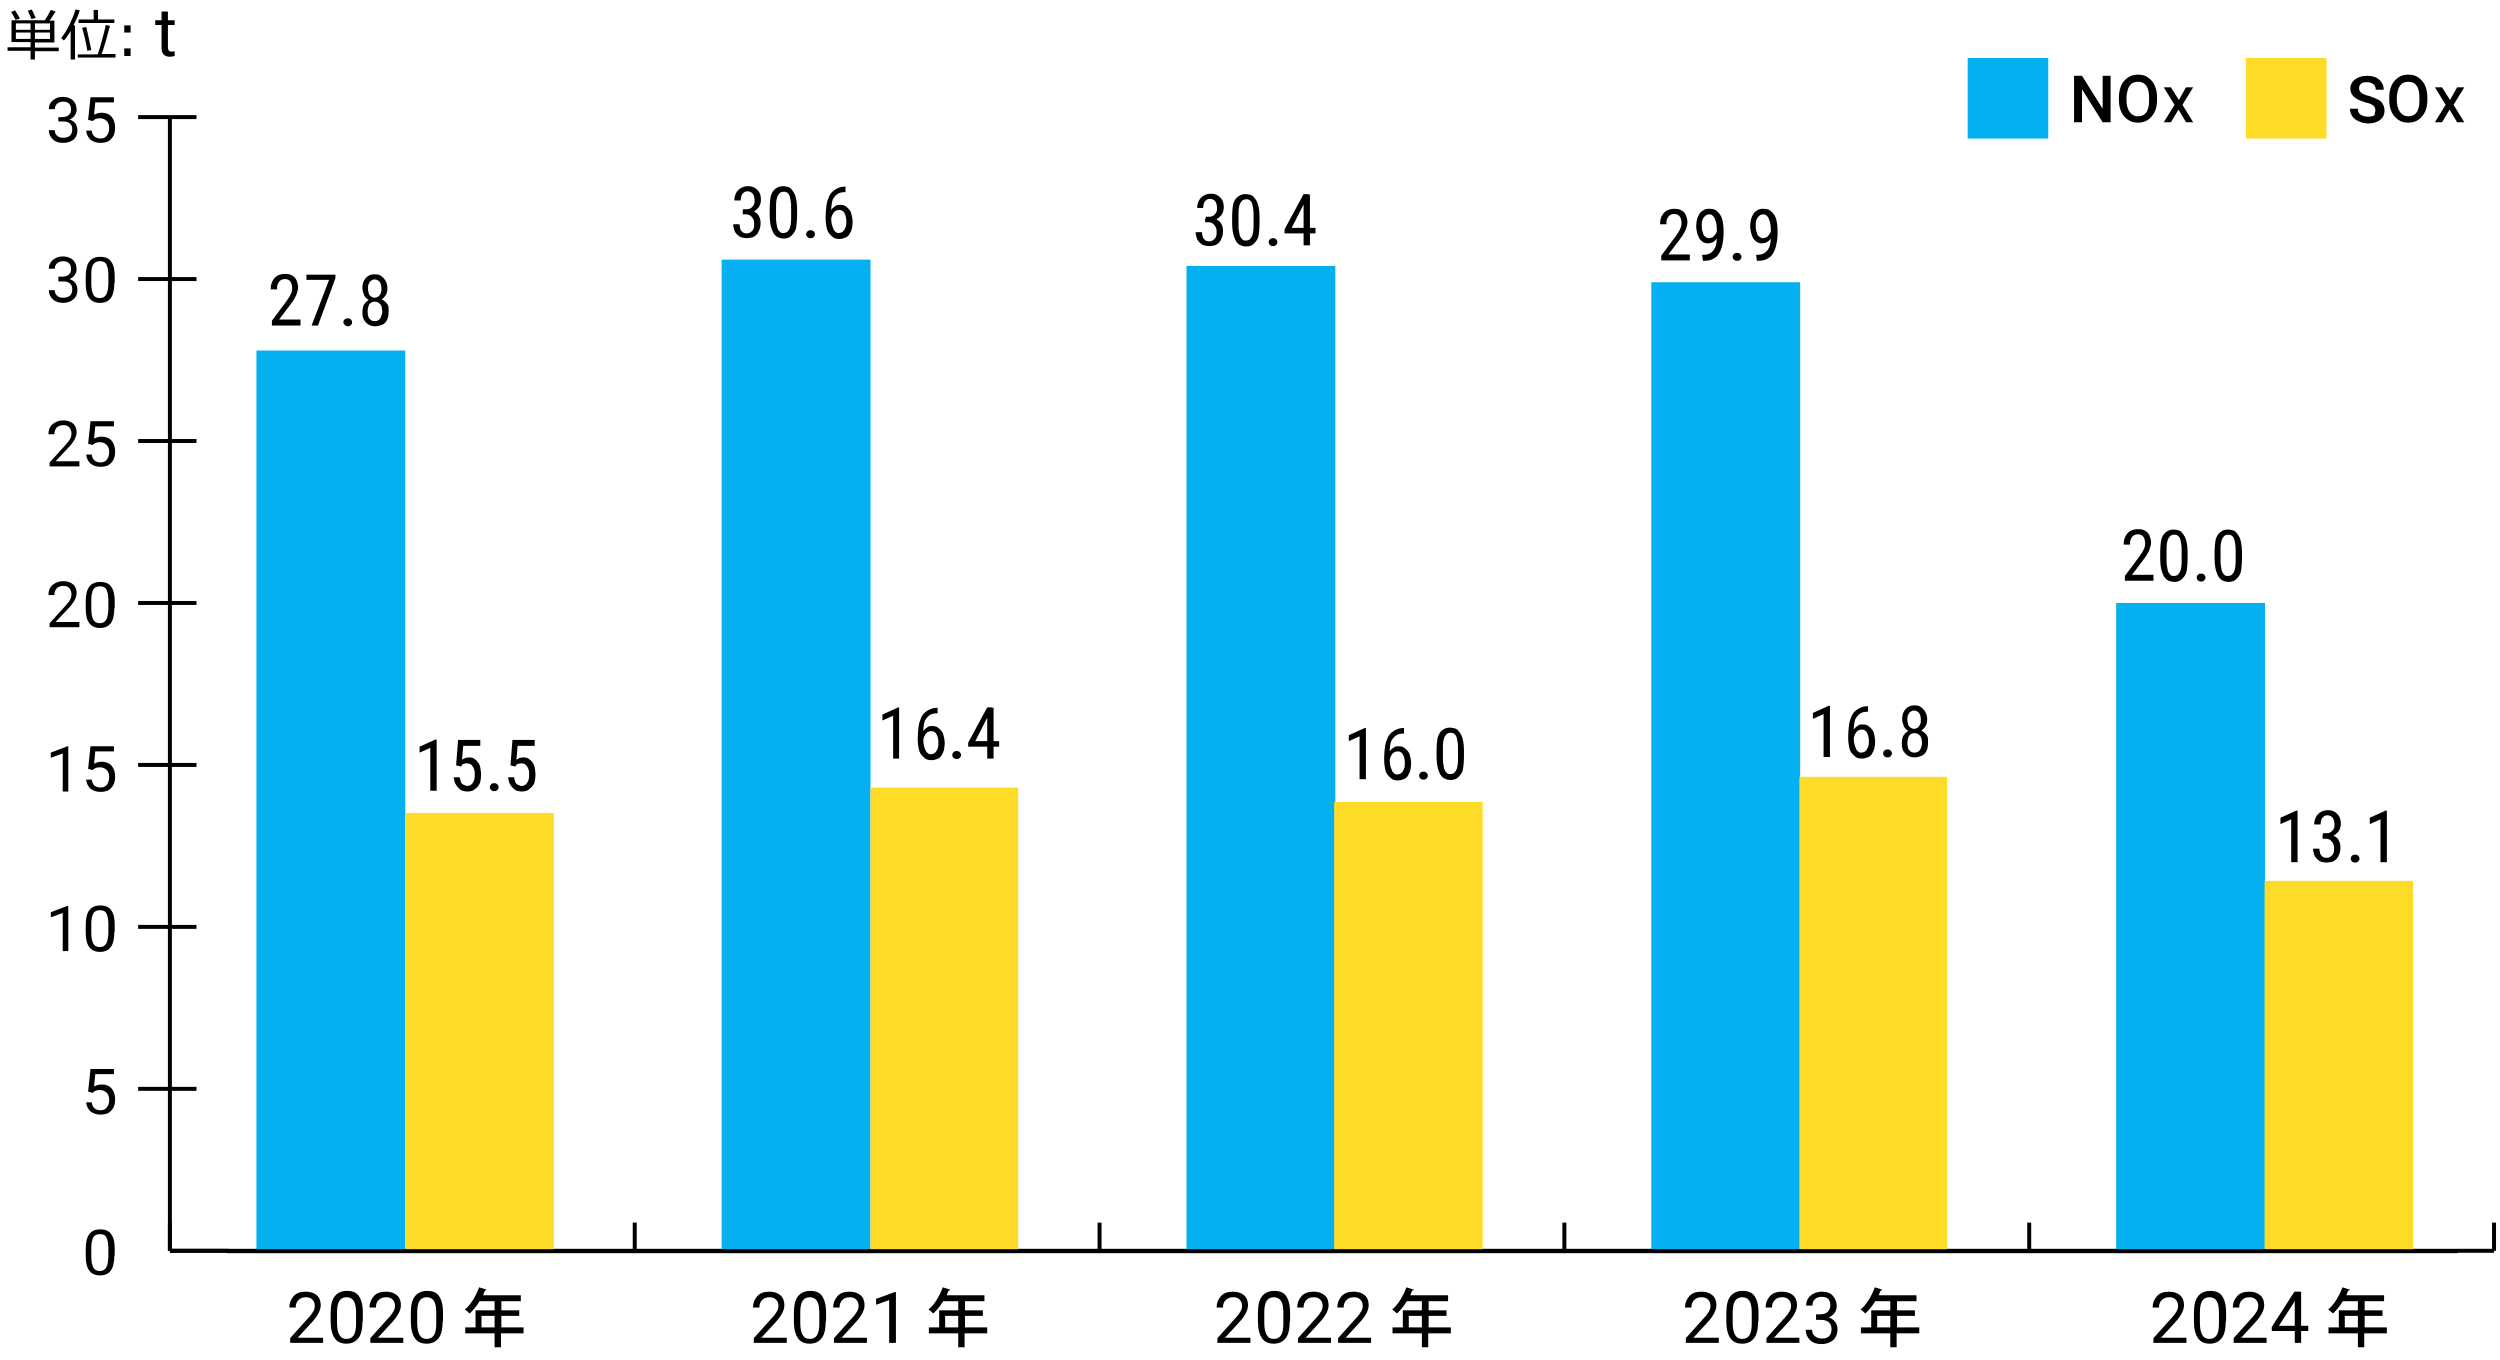 <?xml version="1.0" encoding="utf-8"?>
<!-- Generator: Adobe Illustrator 27.7.0, SVG Export Plug-In . SVG Version: 6.00 Build 0)  -->
<svg version="1.1" id="レイヤー_1" xmlns="http://www.w3.org/2000/svg" xmlns:xlink="http://www.w3.org/1999/xlink" x="0px"
	 y="0px" width="629.8px" height="342.6px" viewBox="0 0 629.8 342.6" style="enable-background:new 0 0 629.8 342.6;"
	 xml:space="preserve">
<style type="text/css">
	.st0{fill:none;stroke:#000000;stroke-miterlimit:10;}
	.st1{fill-rule:evenodd;clip-rule:evenodd;fill:#04B0F0;}
	.st2{fill-rule:evenodd;clip-rule:evenodd;fill:#FDDB27;}
	.st3{fill:#FDDB27;}
	.st4{fill:#04B0F0;}
	.st5{fill:none;}
</style>
<g>
	<g>
		<line class="st0" x1="42.8" y1="315.1" x2="628.3" y2="315.1"/>
		<g>
			<g>
				<line class="st0" x1="42.8" y1="315.1" x2="42.8" y2="308"/>
				<line class="st0" x1="159.9" y1="315.1" x2="159.9" y2="308"/>
				<line class="st0" x1="277" y1="315.1" x2="277" y2="308"/>
				<line class="st0" x1="394.1" y1="315.1" x2="394.1" y2="308"/>
				<line class="st0" x1="511.2" y1="315.1" x2="511.2" y2="308"/>
				<line class="st0" x1="628.3" y1="315.1" x2="628.3" y2="308"/>
			</g>
			<g>
			</g>
		</g>
	</g>
	<g>
		<line class="st0" x1="42.8" y1="315.1" x2="42.8" y2="29.5"/>
		<g>
			<g>
				<line class="st0" x1="42.8" y1="315.1" x2="57.5" y2="315.1"/>
				<line class="st0" x1="34.8" y1="274.3" x2="49.5" y2="274.3"/>
				<line class="st0" x1="34.8" y1="233.5" x2="49.5" y2="233.5"/>
				<line class="st0" x1="34.8" y1="192.7" x2="49.5" y2="192.7"/>
				<line class="st0" x1="34.8" y1="151.9" x2="49.5" y2="151.9"/>
				<line class="st0" x1="34.8" y1="111.1" x2="49.5" y2="111.1"/>
				<line class="st0" x1="34.8" y1="70.3" x2="49.5" y2="70.3"/>
				<line class="st0" x1="34.8" y1="29.5" x2="49.5" y2="29.5"/>
			</g>
			<g>
			</g>
		</g>
	</g>
	<g>
		<g>
			<g>
				<rect x="64.6" y="88.3" class="st1" width="37.5" height="226.9"/>
				<rect x="181.8" y="65.4" class="st1" width="37.5" height="249.7"/>
				<rect x="298.9" y="67" class="st1" width="37.5" height="248.1"/>
				<rect x="416" y="71.1" class="st1" width="37.5" height="244"/>
				<rect x="533.1" y="151.9" class="st1" width="37.5" height="163.2"/>
			</g>
		</g>
	</g>
	<g>
		<g>
		</g>
	</g>
</g>
<g>
	<g>
		<g>
			<g>
				<rect x="102.1" y="204.8" class="st2" width="37.4" height="110.3"/>
				<rect x="219.3" y="198.4" class="st2" width="37.2" height="116.8"/>
				<rect x="336.1" y="202" class="st2" width="37.4" height="113.2"/>
				<rect x="453.3" y="195.7" class="st2" width="37.2" height="119.6"/>
				<rect x="570.5" y="221.9" class="st2" width="37.4" height="93.3"/>
			</g>
		</g>
	</g>
	<g>
		<g>
		</g>
	</g>
</g>
<line class="st0" x1="57.2" y1="315.2" x2="619.1" y2="315.2"/>
<g>
	<path d="M42.3,2.9v2.2H44v1.2h-1.7v5.6c0,0.4,0.1,0.6,0.2,0.8s0.4,0.3,0.8,0.3c0.2,0,0.4,0,0.7-0.1v1.2c-0.4,0.1-0.8,0.2-1.2,0.2
		c-0.7,0-1.2-0.2-1.6-0.6s-0.5-1-0.5-1.8V6.3h-1.6V5.1h1.6V2.9H42.3z"/>
</g>
<g>
	<path d="M110,186.3v12.9h-1.6v-10.8l-2.7,1.2v-1.5l4-1.8H110z"/>
	<path d="M116.1,193.1l-1.2-0.3l0.5-6.4h5.6v1.5h-4.3l-0.3,3.5c0.2-0.1,0.4-0.3,0.7-0.4s0.6-0.2,1-0.2c0.5,0,1,0.1,1.3,0.3
		s0.7,0.5,1,0.9s0.5,0.8,0.6,1.4s0.2,1.1,0.2,1.8c0,0.6-0.1,1.2-0.2,1.7s-0.4,1-0.7,1.3s-0.7,0.7-1.1,0.9s-0.9,0.3-1.5,0.3
		c-0.4,0-0.8-0.1-1.2-0.2s-0.7-0.4-1-0.7s-0.6-0.7-0.8-1.1s-0.3-1-0.4-1.6h1.5c0.1,0.5,0.2,0.9,0.3,1.2s0.4,0.6,0.7,0.7
		s0.6,0.3,0.9,0.3c0.3,0,0.6-0.1,0.8-0.2s0.4-0.3,0.6-0.6s0.3-0.6,0.4-0.9s0.1-0.8,0.1-1.2c0-0.4,0-0.8-0.1-1.1s-0.2-0.6-0.4-0.9
		s-0.4-0.5-0.6-0.6s-0.5-0.2-0.9-0.2c-0.4,0-0.8,0.1-1,0.2S116.4,192.9,116.1,193.1z"/>
	<path d="M123.4,198.3c0-0.3,0.1-0.5,0.3-0.7s0.4-0.3,0.8-0.3s0.6,0.1,0.8,0.3s0.3,0.4,0.3,0.7c0,0.3-0.1,0.5-0.3,0.7
		s-0.4,0.3-0.8,0.3s-0.6-0.1-0.8-0.3S123.4,198.6,123.4,198.3z"/>
	<path d="M129.8,193.1l-1.2-0.3l0.5-6.4h5.6v1.5h-4.3l-0.3,3.5c0.2-0.1,0.4-0.3,0.7-0.4s0.6-0.2,1-0.2c0.5,0,1,0.1,1.3,0.3
		s0.7,0.5,1,0.9s0.5,0.8,0.6,1.4s0.2,1.1,0.2,1.8c0,0.6-0.1,1.2-0.2,1.7s-0.4,1-0.7,1.3s-0.7,0.7-1.1,0.9s-0.9,0.3-1.5,0.3
		c-0.4,0-0.8-0.1-1.2-0.2s-0.7-0.4-1-0.7s-0.6-0.7-0.8-1.1s-0.3-1-0.4-1.6h1.5c0.1,0.5,0.2,0.9,0.3,1.2s0.4,0.6,0.7,0.7
		s0.6,0.3,0.9,0.3c0.3,0,0.6-0.1,0.8-0.2s0.4-0.3,0.6-0.6s0.3-0.6,0.4-0.9s0.1-0.8,0.1-1.2c0-0.4,0-0.8-0.1-1.1s-0.2-0.6-0.4-0.9
		s-0.4-0.5-0.6-0.6s-0.5-0.2-0.9-0.2c-0.4,0-0.8,0.1-1,0.2S130,192.9,129.8,193.1z"/>
</g>
<g>
	<path d="M226.5,178.2v12.9H225v-10.8l-2.7,1.2V180l4-1.8H226.5z"/>
	<path d="M236.1,178.3h0.1v1.4h-0.1c-0.7,0-1.3,0.1-1.8,0.4s-0.8,0.7-1.1,1.1s-0.4,1-0.5,1.6s-0.1,1.2-0.1,1.8v1.9
		c0,0.6,0.1,1.1,0.2,1.5s0.3,0.8,0.4,1.1s0.4,0.5,0.6,0.7s0.5,0.2,0.7,0.2c0.3,0,0.6-0.1,0.8-0.2s0.4-0.3,0.6-0.6s0.3-0.6,0.4-0.9
		s0.1-0.8,0.1-1.2c0-0.4,0-0.7-0.1-1.1s-0.2-0.7-0.3-0.9s-0.3-0.5-0.6-0.7s-0.5-0.2-0.8-0.2c-0.4,0-0.7,0.1-1,0.3s-0.5,0.5-0.7,0.9
		s-0.3,0.7-0.3,1.2l-0.8,0c0.1-0.7,0.2-1.2,0.4-1.7s0.4-0.8,0.7-1.1s0.6-0.5,0.9-0.7s0.7-0.2,1.1-0.2c0.5,0,1,0.1,1.4,0.4
		s0.7,0.6,1,1s0.4,0.9,0.5,1.4s0.2,1,0.2,1.5c0,0.6-0.1,1.2-0.2,1.7s-0.4,1-0.6,1.4s-0.6,0.7-1.1,0.9s-0.9,0.3-1.5,0.3
		c-0.6,0-1.1-0.1-1.5-0.4s-0.8-0.7-1.1-1.1s-0.5-1-0.6-1.6s-0.2-1.2-0.2-1.8v-0.8c0-0.9,0.1-1.8,0.2-2.7s0.4-1.7,0.7-2.4
		s0.9-1.3,1.6-1.7S235,178.3,236.1,178.3z"/>
	<path d="M239.9,190.2c0-0.3,0.1-0.5,0.3-0.7s0.4-0.3,0.8-0.3s0.6,0.1,0.8,0.3s0.3,0.4,0.3,0.7c0,0.3-0.1,0.5-0.3,0.7
		s-0.4,0.3-0.8,0.3s-0.6-0.1-0.8-0.3S239.9,190.5,239.9,190.2z"/>
	<path d="M251.7,186.8v1.3h-7.8v-1l4.8-8.9h1.2l-1.2,2.6l-3,5.9H251.7z M250.3,178.3v12.8h-1.6v-12.8H250.3z"/>
</g>
<g>
	<path d="M344.1,183.4v12.9h-1.6v-10.8l-2.7,1.2v-1.5l4-1.8H344.1z"/>
	<path d="M353.6,183.4h0.1v1.4h-0.1c-0.7,0-1.3,0.1-1.8,0.4s-0.8,0.7-1.1,1.1s-0.4,1-0.5,1.6s-0.1,1.2-0.1,1.8v1.9
		c0,0.6,0.1,1.1,0.2,1.5s0.3,0.8,0.4,1.1s0.4,0.5,0.6,0.7s0.5,0.2,0.7,0.2c0.3,0,0.6-0.1,0.8-0.2s0.4-0.3,0.6-0.6s0.3-0.6,0.4-0.9
		s0.1-0.8,0.1-1.2c0-0.4,0-0.7-0.1-1.1s-0.2-0.7-0.3-0.9s-0.3-0.5-0.6-0.7s-0.5-0.2-0.8-0.2c-0.4,0-0.7,0.1-1,0.3s-0.5,0.5-0.7,0.9
		s-0.3,0.7-0.3,1.2l-0.8,0c0.1-0.7,0.2-1.2,0.4-1.7s0.4-0.8,0.7-1.1s0.6-0.5,0.9-0.7s0.7-0.2,1.1-0.2c0.5,0,1,0.1,1.4,0.4
		s0.7,0.6,1,1s0.4,0.9,0.5,1.4s0.2,1,0.2,1.5c0,0.6-0.1,1.2-0.2,1.7s-0.4,1-0.6,1.4s-0.6,0.7-1.1,0.9s-0.9,0.3-1.5,0.3
		c-0.6,0-1.1-0.1-1.5-0.4s-0.8-0.7-1.1-1.1s-0.5-1-0.6-1.6s-0.2-1.2-0.2-1.8v-0.8c0-0.9,0.1-1.8,0.2-2.7s0.4-1.7,0.7-2.4
		s0.9-1.3,1.6-1.7S352.5,183.4,353.6,183.4z"/>
	<path d="M357.5,195.4c0-0.3,0.1-0.5,0.3-0.7s0.4-0.3,0.8-0.3s0.6,0.1,0.8,0.3s0.3,0.4,0.3,0.7c0,0.3-0.1,0.5-0.3,0.7
		s-0.4,0.3-0.8,0.3s-0.6-0.1-0.8-0.3S357.5,195.6,357.5,195.4z"/>
	<path d="M368.8,188.8v2c0,1-0.1,1.9-0.2,2.7s-0.4,1.3-0.7,1.7s-0.7,0.8-1.1,1s-0.9,0.3-1.4,0.3c-0.4,0-0.8-0.1-1.1-0.2
		s-0.7-0.3-1-0.6s-0.5-0.6-0.7-1.1s-0.4-1-0.5-1.6s-0.2-1.4-0.2-2.2v-2c0-1,0.1-1.9,0.2-2.6s0.4-1.3,0.7-1.7s0.7-0.7,1.1-0.9
		s0.9-0.3,1.4-0.3c0.4,0,0.8,0.1,1.2,0.2s0.7,0.3,0.9,0.6s0.5,0.6,0.7,1s0.4,1,0.5,1.6S368.8,188,368.8,188.8z M367.3,191v-2.5
		c0-0.6,0-1.1-0.1-1.5s-0.1-0.8-0.2-1.1s-0.2-0.6-0.4-0.8s-0.3-0.3-0.5-0.4s-0.4-0.1-0.7-0.1c-0.3,0-0.6,0.1-0.8,0.2
		s-0.4,0.4-0.6,0.7s-0.3,0.7-0.4,1.2s-0.1,1.1-0.1,1.8v2.5c0,0.6,0,1.1,0.1,1.5s0.1,0.8,0.2,1.1s0.2,0.6,0.4,0.8s0.3,0.4,0.5,0.5
		s0.4,0.1,0.7,0.1c0.3,0,0.6-0.1,0.8-0.2s0.4-0.4,0.6-0.7s0.3-0.7,0.4-1.3S367.3,191.7,367.3,191z"/>
</g>
<g>
	<path d="M461,177.8v12.9h-1.6v-10.8l-2.7,1.2v-1.5l4-1.8H461z"/>
	<path d="M470.5,177.9h0.1v1.4h-0.1c-0.7,0-1.3,0.1-1.8,0.4s-0.8,0.7-1.1,1.1s-0.4,1-0.5,1.6s-0.1,1.2-0.1,1.8v1.9
		c0,0.6,0.1,1.1,0.2,1.5s0.3,0.8,0.4,1.1s0.4,0.5,0.6,0.7s0.5,0.2,0.7,0.2c0.3,0,0.6-0.1,0.8-0.2s0.4-0.3,0.6-0.6s0.3-0.6,0.4-0.9
		s0.1-0.8,0.1-1.2c0-0.4,0-0.7-0.1-1.1s-0.2-0.7-0.3-0.9s-0.3-0.5-0.6-0.7s-0.5-0.2-0.8-0.2c-0.4,0-0.7,0.1-1,0.3s-0.5,0.5-0.7,0.9
		s-0.3,0.7-0.3,1.2l-0.8,0c0.1-0.7,0.2-1.2,0.4-1.7s0.4-0.8,0.7-1.1s0.6-0.5,0.9-0.7s0.7-0.2,1.1-0.2c0.5,0,1,0.1,1.4,0.4
		s0.7,0.6,1,1s0.4,0.9,0.5,1.4s0.2,1,0.2,1.5c0,0.6-0.1,1.2-0.2,1.7s-0.4,1-0.6,1.4s-0.6,0.7-1.1,0.9s-0.9,0.3-1.5,0.3
		c-0.6,0-1.1-0.1-1.5-0.4s-0.8-0.7-1.1-1.1s-0.5-1-0.6-1.6s-0.2-1.2-0.2-1.8v-0.8c0-0.9,0.1-1.8,0.2-2.7s0.4-1.7,0.7-2.4
		s0.9-1.3,1.6-1.7S469.4,177.9,470.5,177.9z"/>
	<path d="M474.4,189.8c0-0.3,0.1-0.5,0.3-0.7s0.4-0.3,0.8-0.3s0.6,0.1,0.8,0.3s0.3,0.4,0.3,0.7c0,0.3-0.1,0.5-0.3,0.7
		s-0.4,0.3-0.8,0.3s-0.6-0.1-0.8-0.3S474.4,190.1,474.4,189.8z"/>
	<path d="M485.7,187.2c0,0.8-0.1,1.4-0.4,2s-0.7,1-1.2,1.2s-1.1,0.4-1.7,0.4c-0.6,0-1.2-0.1-1.7-0.4s-0.9-0.7-1.2-1.2
		s-0.4-1.2-0.4-2c0-0.5,0.1-1,0.2-1.4s0.4-0.8,0.7-1.1s0.7-0.6,1.1-0.7s0.9-0.3,1.4-0.3c0.7,0,1.3,0.2,1.8,0.5s0.9,0.7,1.2,1.2
		S485.7,186.5,485.7,187.2z M485.5,181.2c0,0.6-0.1,1.2-0.4,1.7s-0.7,0.9-1.1,1.2s-1,0.4-1.6,0.4c-0.6,0-1.2-0.1-1.7-0.4
		s-0.9-0.7-1.1-1.2s-0.4-1.1-0.4-1.7c0-0.7,0.1-1.4,0.4-1.9s0.6-0.9,1.1-1.2s1-0.4,1.6-0.4c0.6,0,1.2,0.1,1.6,0.4s0.8,0.7,1.1,1.2
		S485.5,180.5,485.5,181.2z M484.2,187.2c0-0.5-0.1-0.9-0.2-1.3s-0.4-0.7-0.7-0.9s-0.6-0.3-1-0.3c-0.4,0-0.7,0.1-1,0.3
		s-0.5,0.5-0.6,0.9s-0.2,0.8-0.2,1.3c0,0.5,0.1,0.9,0.2,1.3s0.4,0.6,0.6,0.8s0.6,0.3,1,0.3c0.4,0,0.7-0.1,1-0.3s0.5-0.5,0.6-0.8
		S484.2,187.7,484.2,187.2z M483.9,181.2c0-0.4-0.1-0.8-0.2-1.1s-0.3-0.6-0.6-0.8s-0.5-0.3-0.9-0.3s-0.6,0.1-0.9,0.3
		s-0.4,0.4-0.6,0.8s-0.2,0.7-0.2,1.2c0,0.4,0.1,0.8,0.2,1.2s0.3,0.6,0.6,0.8s0.5,0.3,0.9,0.3s0.6-0.1,0.9-0.3s0.4-0.4,0.6-0.8
		S483.9,181.7,483.9,181.2z"/>
</g>
<g>
	<path d="M578.8,204.3v12.9h-1.6v-10.8l-2.7,1.2V206l4-1.8H578.8z"/>
	<path d="M585.1,211.3v-1h1.2c0.7,0,1.3,0.1,1.7,0.3s0.8,0.5,1,0.8s0.4,0.7,0.5,1.1s0.1,0.8,0.1,1.1c0,0.6-0.1,1.1-0.3,1.6
		s-0.4,0.9-0.7,1.2s-0.7,0.6-1.1,0.7s-0.9,0.2-1.4,0.2c-0.5,0-0.9-0.1-1.3-0.2s-0.8-0.4-1.1-0.7s-0.6-0.7-0.7-1.1s-0.3-0.9-0.3-1.5
		h1.6c0,0.4,0.1,0.8,0.2,1.2s0.4,0.6,0.6,0.8s0.6,0.3,1,0.3s0.7-0.1,1-0.3s0.5-0.4,0.7-0.8s0.2-0.8,0.2-1.3s-0.1-1-0.3-1.3
		s-0.4-0.6-0.7-0.8s-0.7-0.3-1.1-0.3H585.1z M585.1,209.9h1c0.4,0,0.8-0.1,1.1-0.3s0.5-0.5,0.7-0.8s0.2-0.7,0.2-1.1
		c0-0.5-0.1-0.9-0.2-1.2s-0.3-0.6-0.6-0.8s-0.6-0.3-1-0.3c-0.4,0-0.7,0.1-0.9,0.3s-0.5,0.4-0.6,0.8s-0.2,0.7-0.2,1.2H583
		c0-0.7,0.1-1.2,0.4-1.8s0.7-1,1.2-1.3s1.1-0.5,1.8-0.5c0.7,0,1.2,0.1,1.7,0.4s0.9,0.7,1.2,1.2s0.4,1.2,0.4,2c0,0.3-0.1,0.7-0.2,1
		s-0.3,0.7-0.6,1s-0.6,0.6-1,0.8s-0.9,0.3-1.5,0.3h-1.2V209.9z"/>
	<path d="M592.2,216.3c0-0.3,0.1-0.5,0.3-0.7s0.4-0.3,0.8-0.3s0.6,0.1,0.8,0.3s0.3,0.4,0.3,0.7c0,0.3-0.1,0.5-0.3,0.7
		s-0.4,0.3-0.8,0.3s-0.6-0.1-0.8-0.3S592.2,216.5,592.2,216.3z"/>
	<path d="M601.3,204.3v12.9h-1.6v-10.8l-2.7,1.2V206l4-1.8H601.3z"/>
</g>
<g>
	<path d="M75.7,80.7V82h-7.2v-1.2l3.5-4.7c0.4-0.6,0.8-1.1,1-1.5s0.4-0.8,0.5-1.1s0.1-0.6,0.1-1c0-0.4-0.1-0.8-0.2-1.1
		s-0.3-0.6-0.6-0.8s-0.6-0.3-0.9-0.3c-0.5,0-0.9,0.1-1.2,0.3s-0.5,0.5-0.7,0.9s-0.2,0.8-0.2,1.4h-1.6c0-0.7,0.1-1.4,0.4-2
		s0.7-1.1,1.2-1.4s1.2-0.5,2-0.5c0.7,0,1.3,0.1,1.8,0.4s0.9,0.7,1.1,1.2s0.4,1.1,0.4,1.8c0,0.4-0.1,0.8-0.2,1.1s-0.2,0.8-0.4,1.1
		s-0.4,0.8-0.6,1.1s-0.5,0.7-0.8,1.1l-2.8,3.7H75.7z"/>
	<path d="M84.5,69.2v0.9L80.1,82h-1.6l4.4-11.5h-5.7v-1.3H84.5z"/>
	<path d="M86.5,81.2c0-0.3,0.1-0.5,0.3-0.7s0.4-0.3,0.8-0.3s0.6,0.1,0.8,0.3s0.3,0.4,0.3,0.7c0,0.3-0.1,0.5-0.3,0.7
		s-0.4,0.3-0.8,0.3S87,82,86.8,81.8S86.5,81.4,86.5,81.2z"/>
	<path d="M97.9,78.6c0,0.8-0.1,1.4-0.4,2s-0.7,1-1.2,1.2s-1.1,0.4-1.7,0.4c-0.6,0-1.2-0.1-1.7-0.4s-0.9-0.7-1.2-1.2s-0.4-1.2-0.4-2
		c0-0.5,0.1-1,0.2-1.4s0.4-0.8,0.7-1.1s0.7-0.6,1.1-0.7s0.9-0.3,1.4-0.3c0.7,0,1.3,0.2,1.8,0.5s0.9,0.7,1.2,1.2S97.9,77.9,97.9,78.6
		z M97.6,72.6c0,0.6-0.1,1.2-0.4,1.7s-0.7,0.9-1.1,1.2s-1,0.4-1.6,0.4c-0.6,0-1.2-0.1-1.7-0.4s-0.9-0.7-1.1-1.2s-0.4-1.1-0.4-1.7
		c0-0.7,0.1-1.4,0.4-1.9s0.6-0.9,1.1-1.2s1-0.4,1.6-0.4c0.6,0,1.2,0.1,1.6,0.4s0.8,0.7,1.1,1.2S97.6,71.8,97.6,72.6z M96.3,78.5
		c0-0.5-0.1-0.9-0.2-1.3s-0.4-0.7-0.7-0.9s-0.6-0.3-1-0.3c-0.4,0-0.7,0.1-1,0.3s-0.5,0.5-0.6,0.9s-0.2,0.8-0.2,1.3
		c0,0.5,0.1,0.9,0.2,1.3s0.4,0.6,0.6,0.8s0.6,0.3,1,0.3c0.4,0,0.7-0.1,1-0.3s0.5-0.5,0.6-0.8S96.3,79,96.3,78.5z M96.1,72.6
		c0-0.4-0.1-0.8-0.2-1.1s-0.3-0.6-0.6-0.8s-0.5-0.3-0.9-0.3s-0.6,0.1-0.9,0.3s-0.4,0.4-0.6,0.8s-0.2,0.7-0.2,1.2
		c0,0.4,0.1,0.8,0.2,1.2s0.3,0.6,0.6,0.8s0.5,0.3,0.9,0.3s0.6-0.1,0.9-0.3s0.4-0.4,0.6-0.8S96.1,73,96.1,72.6z"/>
</g>
<g>
	<path d="M187.1,54v-1h1.2c0.7,0,1.3,0.1,1.7,0.3s0.8,0.5,1,0.8s0.4,0.7,0.5,1.1s0.1,0.8,0.1,1.1c0,0.6-0.1,1.1-0.3,1.6
		s-0.4,0.9-0.7,1.2s-0.7,0.6-1.1,0.7s-0.9,0.2-1.4,0.2c-0.5,0-0.9-0.1-1.3-0.2s-0.8-0.4-1.1-0.7s-0.6-0.7-0.7-1.1s-0.3-0.9-0.3-1.5
		h1.6c0,0.4,0.1,0.8,0.2,1.2s0.4,0.6,0.6,0.8s0.6,0.3,1,0.3s0.7-0.1,1-0.3s0.5-0.4,0.7-0.8s0.2-0.8,0.2-1.3s-0.1-1-0.3-1.3
		s-0.4-0.6-0.7-0.8s-0.7-0.3-1.1-0.3H187.1z M187.1,52.7h1c0.4,0,0.8-0.1,1.1-0.3s0.5-0.5,0.7-0.8s0.2-0.7,0.2-1.1
		c0-0.5-0.1-0.9-0.2-1.2s-0.3-0.6-0.6-0.8s-0.6-0.3-1-0.3c-0.4,0-0.7,0.1-0.9,0.3s-0.5,0.4-0.6,0.8s-0.2,0.7-0.2,1.2H185
		c0-0.7,0.1-1.2,0.4-1.8s0.7-1,1.2-1.3s1.1-0.5,1.8-0.5c0.7,0,1.2,0.1,1.7,0.4s0.9,0.7,1.2,1.2s0.4,1.2,0.4,2c0,0.3-0.1,0.7-0.2,1
		s-0.3,0.7-0.6,1s-0.6,0.6-1,0.8s-0.9,0.3-1.5,0.3h-1.2V52.7z"/>
	<path d="M200.8,52.4v2c0,1-0.1,1.9-0.2,2.7s-0.4,1.3-0.7,1.7s-0.7,0.8-1.1,1s-0.9,0.3-1.4,0.3c-0.4,0-0.8-0.1-1.1-0.2
		s-0.7-0.3-1-0.6s-0.5-0.6-0.7-1.1s-0.4-1-0.5-1.6s-0.2-1.4-0.2-2.2v-2c0-1,0.1-1.9,0.2-2.6s0.4-1.3,0.7-1.7s0.7-0.7,1.1-0.9
		s0.9-0.3,1.4-0.3c0.4,0,0.8,0.1,1.2,0.2s0.7,0.3,0.9,0.6s0.5,0.6,0.7,1s0.4,1,0.5,1.6S200.8,51.6,200.8,52.4z M199.3,54.7v-2.5
		c0-0.6,0-1.1-0.1-1.5s-0.1-0.8-0.2-1.1s-0.2-0.6-0.4-0.8s-0.3-0.3-0.5-0.4s-0.4-0.1-0.7-0.1c-0.3,0-0.6,0.1-0.8,0.2
		s-0.4,0.4-0.6,0.7s-0.3,0.7-0.4,1.2s-0.1,1.1-0.1,1.8v2.5c0,0.6,0,1.1,0.1,1.5s0.1,0.8,0.2,1.1s0.2,0.6,0.4,0.8s0.3,0.4,0.5,0.5
		s0.4,0.1,0.7,0.1c0.3,0,0.6-0.1,0.8-0.2s0.4-0.4,0.6-0.7s0.3-0.7,0.4-1.3S199.3,55.4,199.3,54.7z"/>
	<path d="M203.1,59c0-0.3,0.1-0.5,0.3-0.7s0.4-0.3,0.8-0.3s0.6,0.1,0.8,0.3s0.3,0.4,0.3,0.7c0,0.3-0.1,0.5-0.3,0.7s-0.4,0.3-0.8,0.3
		s-0.6-0.1-0.8-0.3S203.1,59.3,203.1,59z"/>
	<path d="M212.9,47h0.1v1.4h-0.1c-0.7,0-1.3,0.1-1.8,0.4s-0.8,0.7-1.1,1.1s-0.4,1-0.5,1.6s-0.1,1.2-0.1,1.8v1.9
		c0,0.6,0.1,1.1,0.2,1.5s0.3,0.8,0.4,1.1s0.4,0.5,0.6,0.7s0.5,0.2,0.7,0.2c0.3,0,0.6-0.1,0.8-0.2s0.4-0.3,0.6-0.6s0.3-0.6,0.4-0.9
		s0.1-0.8,0.1-1.2c0-0.4,0-0.7-0.1-1.1s-0.2-0.7-0.3-0.9s-0.3-0.5-0.6-0.7s-0.5-0.2-0.8-0.2c-0.4,0-0.7,0.1-1,0.3s-0.5,0.5-0.7,0.9
		s-0.3,0.7-0.3,1.2l-0.8,0c0.1-0.7,0.2-1.2,0.4-1.7s0.4-0.8,0.7-1.1s0.6-0.5,0.9-0.7s0.7-0.2,1.1-0.2c0.5,0,1,0.1,1.4,0.4
		s0.7,0.6,1,1s0.4,0.9,0.5,1.4s0.2,1,0.2,1.5c0,0.6-0.1,1.2-0.2,1.7s-0.4,1-0.6,1.4s-0.6,0.7-1.1,0.9s-0.9,0.3-1.5,0.3
		c-0.6,0-1.1-0.1-1.5-0.4s-0.8-0.7-1.1-1.1s-0.5-1-0.6-1.6s-0.2-1.2-0.2-1.8v-0.8c0-0.9,0.1-1.8,0.2-2.7s0.4-1.7,0.7-2.4
		s0.9-1.3,1.6-1.7S211.8,47,212.9,47z"/>
</g>
<g>
	<path d="M303.6,56v-1h1.2c0.7,0,1.3,0.1,1.7,0.3s0.8,0.5,1,0.8s0.4,0.7,0.5,1.1s0.1,0.8,0.1,1.1c0,0.6-0.1,1.1-0.3,1.6
		s-0.4,0.9-0.7,1.2s-0.7,0.6-1.1,0.7s-0.9,0.2-1.4,0.2c-0.5,0-0.9-0.1-1.3-0.2s-0.8-0.4-1.1-0.7s-0.6-0.7-0.7-1.1s-0.3-0.9-0.3-1.5
		h1.6c0,0.4,0.1,0.8,0.2,1.2s0.4,0.6,0.6,0.8s0.6,0.3,1,0.3s0.7-0.1,1-0.3s0.5-0.4,0.7-0.8s0.2-0.8,0.2-1.3s-0.1-1-0.3-1.3
		s-0.4-0.6-0.7-0.8S305,56,304.6,56H303.6z M303.6,54.6h1c0.4,0,0.8-0.1,1.1-0.3s0.5-0.5,0.7-0.8s0.2-0.7,0.2-1.1
		c0-0.5-0.1-0.9-0.2-1.2s-0.3-0.6-0.6-0.8s-0.6-0.3-1-0.3c-0.4,0-0.7,0.1-0.9,0.3s-0.5,0.4-0.6,0.8s-0.2,0.7-0.2,1.2h-1.5
		c0-0.7,0.1-1.2,0.4-1.8s0.7-1,1.2-1.3s1.1-0.5,1.8-0.5c0.7,0,1.2,0.1,1.7,0.4s0.9,0.7,1.2,1.2s0.4,1.2,0.4,2c0,0.3-0.1,0.7-0.2,1
		s-0.3,0.7-0.6,1s-0.6,0.6-1,0.8s-0.9,0.3-1.5,0.3h-1.2V54.6z"/>
	<path d="M317.3,54.4v2c0,1-0.1,1.9-0.2,2.7s-0.4,1.3-0.7,1.7s-0.7,0.8-1.1,1s-0.9,0.3-1.4,0.3c-0.4,0-0.8-0.1-1.1-0.2
		s-0.7-0.3-1-0.6s-0.5-0.6-0.7-1.1s-0.4-1-0.5-1.6s-0.2-1.4-0.2-2.2v-2c0-1,0.1-1.9,0.2-2.6s0.4-1.3,0.7-1.7s0.7-0.7,1.1-0.9
		s0.9-0.3,1.4-0.3c0.4,0,0.8,0.1,1.2,0.2s0.7,0.3,0.9,0.6s0.5,0.6,0.7,1s0.4,1,0.5,1.6S317.3,53.6,317.3,54.4z M315.8,56.6v-2.5
		c0-0.6,0-1.1-0.1-1.5s-0.1-0.8-0.2-1.1s-0.2-0.6-0.4-0.8s-0.3-0.3-0.5-0.4s-0.4-0.1-0.7-0.1c-0.3,0-0.6,0.1-0.8,0.2
		s-0.4,0.4-0.6,0.7s-0.3,0.7-0.4,1.2s-0.1,1.1-0.1,1.8v2.5c0,0.6,0,1.1,0.1,1.5s0.1,0.8,0.2,1.1s0.2,0.6,0.4,0.8s0.3,0.4,0.5,0.5
		s0.4,0.1,0.7,0.1c0.3,0,0.6-0.1,0.8-0.2s0.4-0.4,0.6-0.7s0.3-0.7,0.4-1.3S315.8,57.3,315.8,56.6z"/>
	<path d="M319.6,61c0-0.3,0.1-0.5,0.3-0.7s0.4-0.3,0.8-0.3s0.6,0.1,0.8,0.3s0.3,0.4,0.3,0.7c0,0.3-0.1,0.5-0.3,0.7s-0.4,0.3-0.8,0.3
		s-0.6-0.1-0.8-0.3S319.6,61.2,319.6,61z"/>
	<path d="M331.4,57.5v1.3h-7.8v-1l4.8-8.9h1.2l-1.2,2.6l-3,5.9H331.4z M330,49v12.8h-1.6V49H330z"/>
</g>
<g>
	<path d="M425.7,64.3v1.3h-7.2v-1.2l3.5-4.7c0.4-0.6,0.8-1.1,1-1.5s0.4-0.8,0.5-1.1s0.1-0.6,0.1-1c0-0.4-0.1-0.8-0.2-1.1
		s-0.3-0.6-0.6-0.8s-0.6-0.3-0.9-0.3c-0.5,0-0.9,0.1-1.2,0.3s-0.5,0.5-0.7,0.9s-0.2,0.8-0.2,1.4h-1.6c0-0.7,0.1-1.4,0.4-2
		s0.7-1.1,1.2-1.4s1.2-0.5,2-0.5c0.7,0,1.3,0.1,1.8,0.4s0.9,0.7,1.1,1.2s0.4,1.1,0.4,1.8c0,0.4-0.1,0.8-0.2,1.1s-0.2,0.8-0.4,1.1
		s-0.4,0.8-0.6,1.1s-0.5,0.7-0.8,1.1l-2.8,3.7H425.7z"/>
	<path d="M428.8,64.2h0.1c0.8,0,1.4-0.1,1.9-0.4s0.8-0.6,1.1-1.1s0.4-0.9,0.5-1.5s0.1-1.1,0.1-1.7v-2c0-0.6-0.1-1.1-0.2-1.5
		s-0.3-0.8-0.4-1.1s-0.4-0.5-0.6-0.7s-0.5-0.2-0.7-0.2c-0.3,0-0.6,0.1-0.8,0.2s-0.4,0.4-0.6,0.6s-0.3,0.6-0.4,0.9s-0.1,0.8-0.1,1.2
		c0,0.4,0,0.8,0.1,1.1s0.2,0.7,0.3,1s0.3,0.5,0.6,0.7s0.5,0.3,0.8,0.3c0.3,0,0.5-0.1,0.8-0.2s0.5-0.3,0.7-0.6s0.4-0.5,0.5-0.8
		s0.2-0.6,0.2-1h0.7c0,0.5-0.1,1-0.2,1.4s-0.4,0.9-0.7,1.3s-0.6,0.7-1,0.9s-0.8,0.3-1.2,0.3c-0.5,0-1-0.1-1.4-0.4s-0.7-0.6-0.9-1
		s-0.4-0.9-0.5-1.4s-0.2-1-0.2-1.5c0-0.6,0.1-1.2,0.2-1.7s0.4-1,0.6-1.4s0.6-0.7,1.1-1s0.9-0.3,1.5-0.3c0.6,0,1.2,0.1,1.6,0.4
		s0.8,0.7,1.1,1.2s0.5,1,0.6,1.7s0.2,1.2,0.2,1.9v0.6c0,0.7,0,1.3-0.1,2s-0.2,1.3-0.4,2s-0.5,1.2-0.8,1.7s-0.9,0.9-1.5,1.2
		s-1.4,0.4-2.3,0.4h-0.1L428.8,64.2z"/>
	<path d="M436.5,64.7c0-0.3,0.1-0.5,0.3-0.7s0.4-0.3,0.8-0.3s0.6,0.1,0.8,0.3s0.3,0.4,0.3,0.7c0,0.3-0.1,0.5-0.3,0.7
		s-0.4,0.3-0.8,0.3s-0.6-0.1-0.8-0.3S436.5,65,436.5,64.7z"/>
	<path d="M442.4,64.2h0.1c0.8,0,1.4-0.1,1.9-0.4s0.8-0.6,1.1-1.1s0.4-0.9,0.5-1.5s0.1-1.1,0.1-1.7v-2c0-0.6-0.1-1.1-0.2-1.5
		s-0.3-0.8-0.4-1.1s-0.4-0.5-0.6-0.7s-0.5-0.2-0.7-0.2c-0.3,0-0.6,0.1-0.8,0.2s-0.4,0.4-0.6,0.6s-0.3,0.6-0.4,0.9s-0.1,0.8-0.1,1.2
		c0,0.4,0,0.8,0.1,1.1s0.2,0.7,0.3,1s0.3,0.5,0.6,0.7s0.5,0.3,0.8,0.3c0.3,0,0.5-0.1,0.8-0.2s0.5-0.3,0.7-0.6s0.4-0.5,0.5-0.8
		s0.2-0.6,0.2-1h0.7c0,0.5-0.1,1-0.2,1.4s-0.4,0.9-0.7,1.3s-0.6,0.7-1,0.9s-0.8,0.3-1.2,0.3c-0.5,0-1-0.1-1.4-0.4s-0.7-0.6-0.9-1
		s-0.4-0.9-0.5-1.4s-0.2-1-0.2-1.5c0-0.6,0.1-1.2,0.2-1.7s0.4-1,0.6-1.4s0.6-0.7,1.1-1s0.9-0.3,1.5-0.3c0.6,0,1.2,0.1,1.6,0.4
		s0.8,0.7,1.1,1.2s0.5,1,0.6,1.7s0.2,1.2,0.2,1.9v0.6c0,0.7,0,1.3-0.1,2s-0.2,1.3-0.4,2s-0.5,1.2-0.8,1.7s-0.9,0.9-1.5,1.2
		s-1.4,0.4-2.3,0.4h-0.1L442.4,64.2z"/>
</g>
<g>
	<path d="M542.5,145v1.3h-7.2v-1.2l3.5-4.7c0.4-0.6,0.8-1.1,1-1.5s0.4-0.8,0.5-1.1s0.1-0.6,0.1-1c0-0.4-0.1-0.8-0.2-1.1
		s-0.3-0.6-0.6-0.8s-0.6-0.3-0.9-0.3c-0.5,0-0.9,0.1-1.2,0.3s-0.5,0.5-0.7,0.9s-0.2,0.8-0.2,1.4h-1.6c0-0.7,0.1-1.4,0.4-2
		s0.7-1.1,1.2-1.4s1.2-0.5,2-0.5c0.7,0,1.3,0.1,1.8,0.4s0.9,0.7,1.1,1.2s0.4,1.1,0.4,1.8c0,0.4-0.1,0.8-0.2,1.1s-0.2,0.8-0.4,1.1
		s-0.4,0.8-0.6,1.1s-0.5,0.7-0.8,1.1l-2.8,3.7H542.5z"/>
	<path d="M551.1,138.9v2c0,1-0.1,1.9-0.2,2.7s-0.4,1.3-0.7,1.7s-0.7,0.8-1.1,1s-0.9,0.3-1.4,0.3c-0.4,0-0.8-0.1-1.1-0.2
		s-0.7-0.3-1-0.6s-0.5-0.6-0.7-1.1s-0.4-1-0.5-1.6s-0.2-1.4-0.2-2.2v-2c0-1,0.1-1.9,0.2-2.6s0.4-1.3,0.7-1.7s0.7-0.7,1.1-0.9
		s0.9-0.3,1.4-0.3c0.4,0,0.8,0.1,1.2,0.2s0.7,0.3,0.9,0.6s0.5,0.6,0.7,1s0.4,1,0.5,1.6S551.1,138.1,551.1,138.9z M549.6,141.1v-2.5
		c0-0.6,0-1.1-0.1-1.5s-0.1-0.8-0.2-1.1s-0.2-0.6-0.4-0.8s-0.3-0.3-0.5-0.4s-0.4-0.1-0.7-0.1c-0.3,0-0.6,0.1-0.8,0.2
		s-0.4,0.4-0.6,0.7s-0.3,0.7-0.4,1.2s-0.1,1.1-0.1,1.8v2.5c0,0.6,0,1.1,0.1,1.5s0.1,0.8,0.2,1.1s0.2,0.6,0.4,0.8s0.3,0.4,0.5,0.5
		s0.4,0.1,0.7,0.1c0.3,0,0.6-0.1,0.8-0.2s0.4-0.4,0.6-0.7s0.3-0.7,0.4-1.3S549.6,141.9,549.6,141.1z"/>
	<path d="M553.4,145.5c0-0.3,0.1-0.5,0.3-0.7c0.2-0.2,0.4-0.3,0.8-0.3s0.6,0.1,0.8,0.3c0.2,0.2,0.3,0.4,0.3,0.7
		c0,0.3-0.1,0.5-0.3,0.7s-0.4,0.3-0.8,0.3s-0.6-0.1-0.8-0.3S553.4,145.8,553.4,145.5z"/>
	<path d="M564.8,138.9v2c0,1-0.1,1.9-0.2,2.7s-0.4,1.3-0.7,1.7s-0.7,0.8-1.1,1s-0.9,0.3-1.4,0.3c-0.4,0-0.8-0.1-1.1-0.2
		s-0.7-0.3-1-0.6s-0.5-0.6-0.7-1.1s-0.4-1-0.5-1.6s-0.2-1.4-0.2-2.2v-2c0-1,0.1-1.9,0.2-2.6s0.4-1.3,0.7-1.7s0.7-0.7,1.1-0.9
		s0.9-0.3,1.4-0.3c0.4,0,0.8,0.1,1.2,0.2s0.7,0.3,0.9,0.6s0.5,0.6,0.7,1s0.4,1,0.5,1.6S564.8,138.1,564.8,138.9z M563.2,141.1v-2.5
		c0-0.6,0-1.1-0.1-1.5s-0.1-0.8-0.2-1.1s-0.2-0.6-0.4-0.8s-0.3-0.3-0.5-0.4s-0.4-0.1-0.7-0.1c-0.3,0-0.6,0.1-0.8,0.2
		s-0.4,0.4-0.6,0.7s-0.3,0.7-0.4,1.2s-0.1,1.1-0.1,1.8v2.5c0,0.6,0,1.1,0.1,1.5s0.1,0.8,0.2,1.1s0.2,0.6,0.4,0.8s0.3,0.4,0.5,0.5
		s0.4,0.1,0.7,0.1c0.3,0,0.6-0.1,0.8-0.2s0.4-0.4,0.6-0.7s0.3-0.7,0.4-1.3S563.2,141.9,563.2,141.1z"/>
</g>
<g>
	<path d="M81.5,338.3h-8.4v-1.2l4.4-4.9c0.7-0.7,1.1-1.3,1.4-1.8s0.4-0.9,0.4-1.4c0-0.7-0.2-1.2-0.6-1.6s-0.9-0.6-1.6-0.6
		c-0.8,0-1.4,0.2-1.9,0.7s-0.7,1.1-0.7,1.9h-1.6c0-1.2,0.4-2.1,1.1-2.9s1.8-1.1,3-1.1c1.2,0,2.1,0.3,2.8,0.9s1,1.5,1,2.5
		c0,1.3-0.8,2.8-2.4,4.5l-3.4,3.7h6.4V338.3z"/>
	<path d="M91.3,332.9c0,1.9-0.3,3.3-1,4.2s-1.7,1.4-3,1.4c-1.4,0-2.4-0.5-3-1.4s-1-2.3-1-4.1v-2.2c0-1.9,0.3-3.3,1-4.2
		s1.7-1.4,3.1-1.4c1.4,0,2.4,0.4,3,1.3s1,2.2,1,4.1V332.9z M89.7,330.7c0-1.4-0.2-2.4-0.6-3s-1-0.9-1.8-0.9c-0.8,0-1.4,0.3-1.8,0.9
		s-0.6,1.6-0.6,2.9v2.6c0,1.4,0.2,2.4,0.6,3.1s1,1,1.8,1c0.8,0,1.4-0.3,1.8-0.9s0.6-1.6,0.6-2.9V330.7z"/>
	<path d="M101.7,338.3h-8.4v-1.2l4.4-4.9c0.7-0.7,1.1-1.3,1.4-1.8s0.4-0.9,0.4-1.4c0-0.7-0.2-1.2-0.6-1.6s-0.9-0.6-1.6-0.6
		c-0.8,0-1.4,0.2-1.9,0.7s-0.7,1.1-0.7,1.9h-1.6c0-1.2,0.4-2.1,1.1-2.9s1.8-1.1,3-1.1c1.2,0,2.1,0.3,2.8,0.9s1,1.5,1,2.5
		c0,1.3-0.8,2.8-2.4,4.5l-3.4,3.7h6.4V338.3z"/>
	<path d="M111.5,332.9c0,1.9-0.3,3.3-1,4.2s-1.7,1.4-3,1.4c-1.4,0-2.4-0.5-3-1.4s-1-2.3-1-4.1v-2.2c0-1.9,0.3-3.3,1-4.2
		s1.7-1.4,3.1-1.4c1.4,0,2.4,0.4,3,1.3s1,2.2,1,4.1V332.9z M109.9,330.7c0-1.4-0.2-2.4-0.6-3s-1-0.9-1.8-0.9c-0.8,0-1.4,0.3-1.8,0.9
		s-0.6,1.6-0.6,2.9v2.6c0,1.4,0.2,2.4,0.6,3.1s1,1,1.8,1c0.8,0,1.4-0.3,1.8-0.9s0.6-1.6,0.6-2.9V330.7z"/>
	<path d="M131.9,334.4v1.5h-5.7v3.5h-1.6v-3.5h-7.4v-1.5h2.6v-4.3h4.8v-2.3h-3.8c-0.7,1.2-1.6,2.3-2.5,3.1c-0.3-0.3-0.8-0.8-1.2-1
		c1.5-1.2,2.8-3.4,3.6-5.6l1.9,0.6c0,0.1-0.2,0.2-0.4,0.2c-0.2,0.4-0.4,0.8-0.5,1.2h9.5v1.5h-4.9v2.3h4.5v1.4h-4.5v2.9H131.9z
		 M121.3,334.4h3.3v-2.9h-3.3V334.4z"/>
</g>
<g>
	<path d="M198.3,338.3h-8.4v-1.2l4.4-4.9c0.7-0.7,1.1-1.3,1.4-1.8s0.4-0.9,0.4-1.4c0-0.7-0.2-1.2-0.6-1.6s-0.9-0.6-1.6-0.6
		c-0.8,0-1.4,0.2-1.9,0.7s-0.7,1.1-0.7,1.9h-1.6c0-1.2,0.4-2.1,1.1-2.9s1.8-1.1,3-1.1c1.2,0,2.1,0.3,2.8,0.9s1,1.5,1,2.5
		c0,1.3-0.8,2.8-2.4,4.5l-3.4,3.7h6.4V338.3z"/>
	<path d="M208,332.9c0,1.9-0.3,3.3-1,4.2s-1.7,1.4-3,1.4c-1.4,0-2.4-0.5-3-1.4s-1-2.3-1-4.1v-2.2c0-1.9,0.3-3.3,1-4.2
		s1.7-1.4,3.1-1.4c1.4,0,2.4,0.4,3,1.3s1,2.2,1,4.1V332.9z M206.4,330.7c0-1.4-0.2-2.4-0.6-3s-1-0.9-1.8-0.9c-0.8,0-1.4,0.3-1.8,0.9
		s-0.6,1.6-0.6,2.9v2.6c0,1.4,0.2,2.4,0.6,3.1s1,1,1.8,1c0.8,0,1.4-0.3,1.8-0.9s0.6-1.6,0.6-2.9V330.7z"/>
	<path d="M218.5,338.3h-8.4v-1.2l4.4-4.9c0.7-0.7,1.1-1.3,1.4-1.8s0.4-0.9,0.4-1.4c0-0.7-0.2-1.2-0.6-1.6s-0.9-0.6-1.6-0.6
		c-0.8,0-1.4,0.2-1.9,0.7s-0.7,1.1-0.7,1.9h-1.6c0-1.2,0.4-2.1,1.1-2.9s1.8-1.1,3-1.1c1.2,0,2.1,0.3,2.8,0.9s1,1.5,1,2.5
		c0,1.3-0.8,2.8-2.4,4.5l-3.4,3.7h6.4V338.3z"/>
	<path d="M225.6,338.3h-1.6v-10.8l-3.3,1.2v-1.5l4.7-1.7h0.3V338.3z"/>
	<path d="M248.7,334.4v1.5h-5.7v3.5h-1.6v-3.5h-7.4v-1.5h2.6v-4.3h4.8v-2.3h-3.8c-0.7,1.2-1.6,2.3-2.5,3.1c-0.3-0.3-0.8-0.8-1.2-1
		c1.5-1.2,2.8-3.4,3.6-5.6l1.9,0.6c0,0.1-0.2,0.2-0.4,0.2c-0.2,0.4-0.4,0.8-0.5,1.2h9.5v1.5h-4.9v2.3h4.5v1.4h-4.5v2.9H248.7z
		 M238.1,334.4h3.3v-2.9h-3.3V334.4z"/>
</g>
<g>
	<path d="M315.1,338.3h-8.4v-1.2l4.4-4.9c0.7-0.7,1.1-1.3,1.4-1.8s0.4-0.9,0.4-1.4c0-0.7-0.2-1.2-0.6-1.6s-0.9-0.6-1.6-0.6
		c-0.8,0-1.4,0.2-1.9,0.7s-0.7,1.1-0.7,1.9h-1.6c0-1.2,0.4-2.1,1.1-2.9s1.8-1.1,3-1.1c1.2,0,2.1,0.3,2.8,0.9s1,1.5,1,2.5
		c0,1.3-0.8,2.8-2.4,4.5l-3.4,3.7h6.4V338.3z"/>
	<path d="M324.9,332.9c0,1.9-0.3,3.3-1,4.2s-1.7,1.4-3,1.4c-1.4,0-2.4-0.5-3-1.4s-1-2.3-1-4.1v-2.2c0-1.9,0.3-3.3,1-4.2
		s1.7-1.4,3.1-1.4c1.4,0,2.4,0.4,3,1.3s1,2.2,1,4.1V332.9z M323.3,330.7c0-1.4-0.2-2.4-0.6-3s-1-0.9-1.8-0.9c-0.8,0-1.4,0.3-1.8,0.9
		s-0.6,1.6-0.6,2.9v2.6c0,1.4,0.2,2.4,0.6,3.1s1,1,1.8,1c0.8,0,1.4-0.3,1.8-0.9s0.6-1.6,0.6-2.9V330.7z"/>
	<path d="M335.4,338.3H327v-1.2l4.4-4.9c0.7-0.7,1.1-1.3,1.4-1.8s0.4-0.9,0.4-1.4c0-0.7-0.2-1.2-0.6-1.6s-0.9-0.6-1.6-0.6
		c-0.8,0-1.4,0.2-1.9,0.7s-0.7,1.1-0.7,1.9h-1.6c0-1.2,0.4-2.1,1.1-2.9s1.8-1.1,3-1.1c1.2,0,2.1,0.3,2.8,0.9s1,1.5,1,2.5
		c0,1.3-0.8,2.8-2.4,4.5l-3.4,3.7h6.4V338.3z"/>
	<path d="M345.5,338.3h-8.4v-1.2l4.4-4.9c0.7-0.7,1.1-1.3,1.4-1.8s0.4-0.9,0.4-1.4c0-0.7-0.2-1.2-0.6-1.6s-0.9-0.6-1.6-0.6
		c-0.8,0-1.4,0.2-1.9,0.7s-0.7,1.1-0.7,1.9h-1.6c0-1.2,0.4-2.1,1.1-2.9s1.8-1.1,3-1.1c1.2,0,2.1,0.3,2.8,0.9s1,1.5,1,2.5
		c0,1.3-0.8,2.8-2.4,4.5L339,337h6.4V338.3z"/>
	<path d="M365.5,334.4v1.5h-5.7v3.5h-1.6v-3.5h-7.4v-1.5h2.6v-4.3h4.8v-2.3h-3.8c-0.7,1.2-1.6,2.3-2.5,3.1c-0.3-0.3-0.8-0.8-1.2-1
		c1.5-1.2,2.8-3.4,3.6-5.6l1.9,0.6c0,0.1-0.2,0.2-0.4,0.2c-0.2,0.4-0.4,0.8-0.5,1.2h9.5v1.5h-4.9v2.3h4.5v1.4h-4.5v2.9H365.5z
		 M354.9,334.4h3.3v-2.9h-3.3V334.4z"/>
</g>
<g>
	<path d="M433.1,338.3h-8.4v-1.2l4.4-4.9c0.7-0.7,1.1-1.3,1.4-1.8s0.4-0.9,0.4-1.4c0-0.7-0.2-1.2-0.6-1.6s-0.9-0.6-1.6-0.6
		c-0.8,0-1.4,0.2-1.9,0.7s-0.7,1.1-0.7,1.9h-1.6c0-1.2,0.4-2.1,1.1-2.9s1.8-1.1,3-1.1c1.2,0,2.1,0.3,2.8,0.9s1,1.5,1,2.5
		c0,1.3-0.8,2.8-2.4,4.5l-3.4,3.7h6.4V338.3z"/>
	<path d="M442.9,332.9c0,1.9-0.3,3.3-1,4.2s-1.7,1.4-3,1.4c-1.4,0-2.4-0.5-3-1.4s-1-2.3-1-4.1v-2.2c0-1.9,0.3-3.3,1-4.2
		s1.7-1.4,3.1-1.4c1.4,0,2.4,0.4,3,1.3s1,2.2,1,4.1V332.9z M441.3,330.7c0-1.4-0.2-2.4-0.6-3s-1-0.9-1.8-0.9c-0.8,0-1.4,0.3-1.8,0.9
		s-0.6,1.6-0.6,2.9v2.6c0,1.4,0.2,2.4,0.6,3.1s1,1,1.8,1c0.8,0,1.4-0.3,1.8-0.9s0.6-1.6,0.6-2.9V330.7z"/>
	<path d="M453.4,338.3H445v-1.2l4.4-4.9c0.7-0.7,1.1-1.3,1.4-1.8s0.4-0.9,0.4-1.4c0-0.7-0.2-1.2-0.6-1.6s-0.9-0.6-1.6-0.6
		c-0.8,0-1.4,0.2-1.9,0.7s-0.7,1.1-0.7,1.9h-1.6c0-1.2,0.4-2.1,1.1-2.9s1.8-1.1,3-1.1c1.2,0,2.1,0.3,2.8,0.9s1,1.5,1,2.5
		c0,1.3-0.8,2.8-2.4,4.5l-3.4,3.7h6.4V338.3z"/>
	<path d="M457.4,331.1h1.2c0.8,0,1.4-0.2,1.8-0.6s0.7-0.9,0.7-1.6c0-1.5-0.7-2.2-2.2-2.2c-0.7,0-1.3,0.2-1.7,0.6s-0.6,0.9-0.6,1.6
		H455c0-1,0.4-1.9,1.1-2.5s1.7-1,2.8-1c1.2,0,2.2,0.3,2.8,1s1,1.5,1,2.7c0,0.6-0.2,1.1-0.5,1.6s-0.9,0.9-1.5,1.2
		c0.7,0.2,1.2,0.6,1.6,1.1s0.6,1.1,0.6,1.9c0,1.1-0.4,2.1-1.1,2.7s-1.7,1-2.9,1s-2.2-0.3-2.9-1s-1.1-1.5-1.1-2.6h1.6
		c0,0.7,0.2,1.2,0.7,1.6s1,0.6,1.8,0.6c0.8,0,1.4-0.2,1.8-0.6s0.6-1,0.6-1.8c0-0.7-0.2-1.3-0.7-1.7s-1.1-0.6-2-0.6h-1.2V331.1z"/>
	<path d="M483.5,334.4v1.5h-5.7v3.5h-1.6v-3.5h-7.4v-1.5h2.6v-4.3h4.8v-2.3h-3.8c-0.7,1.2-1.6,2.3-2.5,3.1c-0.3-0.3-0.8-0.8-1.2-1
		c1.5-1.2,2.8-3.4,3.6-5.6l1.9,0.6c0,0.1-0.2,0.2-0.4,0.2c-0.2,0.4-0.4,0.8-0.5,1.2h9.5v1.5h-4.9v2.3h4.5v1.4h-4.5v2.9H483.5z
		 M472.9,334.4h3.3v-2.9h-3.3V334.4z"/>
</g>
<g>
	<path d="M550.9,338.3h-8.4v-1.2l4.4-4.9c0.7-0.7,1.1-1.3,1.4-1.8s0.4-0.9,0.4-1.4c0-0.7-0.2-1.2-0.6-1.6s-0.9-0.6-1.6-0.6
		c-0.8,0-1.4,0.2-1.9,0.7s-0.7,1.1-0.7,1.9h-1.6c0-1.2,0.4-2.1,1.1-2.9s1.8-1.1,3-1.1c1.2,0,2.1,0.3,2.8,0.9s1,1.5,1,2.5
		c0,1.3-0.8,2.8-2.4,4.5l-3.4,3.7h6.4V338.3z"/>
	<path d="M560.7,332.9c0,1.9-0.3,3.3-1,4.2s-1.7,1.4-3,1.4c-1.4,0-2.4-0.5-3-1.4s-1-2.3-1-4.1v-2.2c0-1.9,0.3-3.3,1-4.2
		s1.7-1.4,3.1-1.4c1.4,0,2.4,0.4,3,1.3s1,2.2,1,4.1V332.9z M559,330.7c0-1.4-0.2-2.4-0.6-3s-1-0.9-1.8-0.9c-0.8,0-1.4,0.3-1.8,0.9
		s-0.6,1.6-0.6,2.9v2.6c0,1.4,0.2,2.4,0.6,3.1s1,1,1.8,1c0.8,0,1.4-0.3,1.8-0.9s0.6-1.6,0.6-2.9V330.7z"/>
	<path d="M571.1,338.3h-8.4v-1.2l4.4-4.9c0.7-0.7,1.1-1.3,1.4-1.8s0.4-0.9,0.4-1.4c0-0.7-0.2-1.2-0.6-1.6s-0.9-0.6-1.6-0.6
		c-0.8,0-1.4,0.2-1.9,0.7s-0.7,1.1-0.7,1.9h-1.6c0-1.2,0.4-2.1,1.1-2.9s1.8-1.1,3-1.1c1.2,0,2.1,0.3,2.8,0.9s1,1.5,1,2.5
		c0,1.3-0.8,2.8-2.4,4.5l-3.4,3.7h6.4V338.3z"/>
	<path d="M579.7,334h1.8v1.3h-1.8v3h-1.6v-3h-5.8v-1l5.7-8.9h1.7V334z M574.1,334h4v-6.3l-0.2,0.4L574.1,334z"/>
	<path d="M601.3,334.4v1.5h-5.7v3.5H594v-3.5h-7.4v-1.5h2.6v-4.3h4.8v-2.3h-3.8c-0.7,1.2-1.6,2.3-2.5,3.1c-0.3-0.3-0.8-0.8-1.2-1
		c1.5-1.2,2.8-3.4,3.6-5.6l1.9,0.6c0,0.1-0.2,0.2-0.4,0.2c-0.2,0.4-0.4,0.8-0.5,1.2h9.5v1.5h-4.9v2.3h4.5v1.4h-4.5v2.9H601.3z
		 M590.7,334.4h3.3v-2.9h-3.3V334.4z"/>
</g>
<rect x="565.8" y="14.6" class="st3" width="20.3" height="20.3"/>
<rect x="495.7" y="14.6" class="st4" width="20.3" height="20.3"/>
<g>
	<path d="M531.7,30.8h-2l-5.2-8.3v8.3h-2V19.1h2l5.2,8.3v-8.3h2V30.8z"/>
	<path d="M543.4,25.2c0,1.1-0.2,2.2-0.6,3s-1,1.5-1.7,2c-0.7,0.5-1.6,0.7-2.5,0.7c-0.9,0-1.8-0.2-2.5-0.7c-0.7-0.5-1.3-1.1-1.7-2
		c-0.4-0.9-0.6-1.8-0.6-3v-0.7c0-1.1,0.2-2.1,0.6-3c0.4-0.9,1-1.5,1.7-2c0.7-0.5,1.6-0.7,2.5-0.7c1,0,1.8,0.2,2.5,0.7s1.3,1.1,1.7,2
		c0.4,0.9,0.6,1.9,0.6,3V25.2z M541.4,24.6c0-1.3-0.2-2.3-0.7-3c-0.5-0.7-1.2-1-2.1-1c-0.9,0-1.6,0.3-2.1,1
		c-0.5,0.7-0.7,1.7-0.8,2.9v0.7c0,1.3,0.3,2.3,0.8,3c0.5,0.7,1.2,1.1,2.1,1.1c0.9,0,1.6-0.3,2.1-1c0.5-0.7,0.7-1.7,0.7-3V24.6z"/>
</g>
<g>
	<path d="M548.9,25.2l1.8-3.2h1.8l-2.7,4.4l2.7,4.4h-1.8l-1.9-3.2l-1.9,3.2h-1.8l2.7-4.4l-2.7-4.4h1.8L548.9,25.2z"/>
</g>
<g>
	<path d="M617.2,25.2l1.8-3.2h1.8l-2.7,4.4l2.7,4.4h-1.8l-1.9-3.2l-1.9,3.2h-1.8l2.7-4.4l-2.7-4.4h1.8L617.2,25.2z"/>
</g>
<g>
	<path d="M598.4,27.8c0-0.5-0.2-0.9-0.5-1.2c-0.4-0.3-1-0.6-2-0.8c-0.9-0.3-1.7-0.6-2.2-0.9c-1.1-0.7-1.6-1.5-1.6-2.6
		c0-0.9,0.4-1.7,1.2-2.3c0.8-0.6,1.8-0.9,3-0.9c0.8,0,1.5,0.1,2.2,0.4c0.6,0.3,1.1,0.7,1.5,1.3c0.4,0.6,0.5,1.2,0.5,1.8h-2
		c0-0.6-0.2-1.1-0.6-1.4c-0.4-0.3-0.9-0.5-1.6-0.5c-0.7,0-1.2,0.1-1.5,0.4c-0.4,0.3-0.5,0.7-0.5,1.2c0,0.4,0.2,0.8,0.6,1.1
		s1,0.6,2,0.8c0.9,0.3,1.6,0.6,2.2,0.9c0.6,0.3,1,0.7,1.2,1.2c0.3,0.4,0.4,1,0.4,1.6c0,1-0.4,1.8-1.1,2.3c-0.7,0.6-1.8,0.9-3,0.9
		c-0.8,0-1.6-0.2-2.3-0.5s-1.3-0.7-1.7-1.3s-0.6-1.2-0.6-1.9h2c0,0.7,0.2,1.2,0.7,1.5s1.1,0.5,1.9,0.5c0.7,0,1.2-0.1,1.6-0.4
		C598.2,28.6,598.4,28.2,598.4,27.8z"/>
	<path d="M611.5,25.2c0,1.1-0.2,2.2-0.6,3s-1,1.5-1.7,2c-0.7,0.5-1.6,0.7-2.5,0.7c-0.9,0-1.8-0.2-2.5-0.7c-0.7-0.5-1.3-1.1-1.7-2
		c-0.4-0.9-0.6-1.8-0.6-3v-0.7c0-1.1,0.2-2.1,0.6-3c0.4-0.9,1-1.5,1.7-2c0.7-0.5,1.6-0.7,2.5-0.7c1,0,1.8,0.2,2.5,0.7s1.3,1.1,1.7,2
		c0.4,0.9,0.6,1.9,0.6,3V25.2z M609.5,24.6c0-1.3-0.2-2.3-0.7-3c-0.5-0.7-1.2-1-2.1-1c-0.9,0-1.6,0.3-2.1,1
		c-0.5,0.7-0.7,1.7-0.8,2.9v0.7c0,1.3,0.3,2.3,0.8,3c0.5,0.7,1.2,1.1,2.1,1.1c0.9,0,1.6-0.3,2.1-1c0.5-0.7,0.7-1.7,0.7-3V24.6z"/>
</g>
<g>
	<path d="M7.7,15v-2.2H1.9v-0.9h5.8v-1.3H2.9V5.1h8.4c0.3-0.4,0.8-1.3,1.5-2.6L14,2.9c-0.5,0.8-1,1.6-1.5,2.3h1.2v5.5H8.8v1.3h6v0.9
		h-6V15H7.7z M3.9,5C3.7,4.5,3.3,3.8,2.8,3l1-0.4c0.6,1,1,1.6,1.2,2.1L3.9,5z M7.7,7.5V5.9H4v1.6H7.7z M7.7,9.8V8.2H4v1.6H7.7z
		 M7.9,4.8C7.8,4.3,7.4,3.6,7,2.7l1-0.3c0.3,0.5,0.6,1.3,1,2.1L7.9,4.8z M8.8,5.9v1.6h3.8V5.9H8.8z M8.8,8.2v1.6h3.8V8.2H8.8z"/>
	<path d="M17.8,15V7.8c-0.6,1-1.1,1.8-1.7,2.4l-0.7-0.6c0.8-1,1.5-2.1,2.1-3.4s1.2-2.5,1.5-3.8l1.1,0.2c-0.3,1.1-0.9,2.4-1.6,3.8
		h0.4V15H17.8z M19.6,14.6v-0.9h5c0.3-0.8,0.7-2,1.1-3.6s0.8-2.8,0.9-3.8l1.1,0.2c-0.8,3.1-1.5,5.5-2.1,7.1h3.5v0.9H19.6z M19.8,5.8
		V4.9h3.8V2.5h1.1v2.4h4.1v0.9H19.8z M22,12.8c-0.1-0.8-0.3-1.8-0.6-3.1S20.8,7.5,20.7,7l1-0.2c0.2,0.6,0.6,2.5,1.3,5.8L22,12.8z"/>
	<path d="M32.9,8.2h-1.6V6.4h1.6V8.2z M32.9,14.1h-1.6v-1.9h1.6V14.1z"/>
</g>
<rect class="st5" width="629.8" height="342.6"/>
<g>
	<g>
		<path d="M28.8,316.3c0,1.7-0.3,3-0.9,3.8c-0.6,0.8-1.5,1.2-2.7,1.2c-1.2,0-2.1-0.4-2.7-1.2s-0.9-2-0.9-3.6v-1.9
			c0-1.7,0.3-2.9,0.9-3.7c0.6-0.8,1.5-1.2,2.8-1.2c1.2,0,2.2,0.4,2.7,1.2c0.6,0.8,0.9,2,0.9,3.6V316.3z M27.3,314.4
			c0-1.2-0.2-2.1-0.5-2.7c-0.3-0.6-0.9-0.8-1.7-0.8c-0.7,0-1.3,0.3-1.6,0.8c-0.3,0.6-0.5,1.4-0.5,2.6v2.3c0,1.2,0.2,2.1,0.5,2.7
			s0.9,0.9,1.6,0.9c0.7,0,1.3-0.3,1.6-0.8c0.4-0.6,0.5-1.4,0.6-2.6V314.4z"/>
	</g>
	<g>
		<path d="M22.2,275l0.6-5.7h5.9v1.3H24l-0.3,3.1c0.6-0.3,1.2-0.5,1.9-0.5c1,0,1.9,0.3,2.5,1c0.6,0.7,0.9,1.6,0.9,2.8
			c0,1.2-0.3,2.1-1,2.8c-0.6,0.7-1.5,1-2.7,1c-1,0-1.8-0.3-2.5-0.8c-0.6-0.6-1-1.3-1.1-2.3h1.4c0.1,0.7,0.3,1.1,0.7,1.5
			c0.4,0.3,0.9,0.5,1.5,0.5c0.7,0,1.2-0.2,1.6-0.7c0.4-0.5,0.6-1.1,0.6-1.9c0-0.8-0.2-1.4-0.6-1.8s-1-0.7-1.7-0.7
			c-0.6,0-1.1,0.1-1.5,0.4l-0.4,0.3L22.2,275z"/>
	</g>
	<g>
		<path d="M17.3,239.6h-1.5V230l-3,1.1v-1.3l4.2-1.6h0.2V239.6z"/>
		<path d="M28.8,234.8c0,1.7-0.3,3-0.9,3.8c-0.6,0.8-1.5,1.2-2.7,1.2c-1.2,0-2.1-0.4-2.7-1.2s-0.9-2-0.9-3.6V233
			c0-1.7,0.3-2.9,0.9-3.7c0.6-0.8,1.5-1.2,2.8-1.2c1.2,0,2.2,0.4,2.7,1.2c0.6,0.8,0.9,2,0.9,3.6V234.8z M27.3,232.8
			c0-1.2-0.2-2.1-0.5-2.7c-0.3-0.6-0.9-0.8-1.7-0.8c-0.7,0-1.3,0.3-1.6,0.8c-0.3,0.6-0.5,1.4-0.5,2.6v2.3c0,1.2,0.2,2.1,0.5,2.7
			s0.9,0.9,1.6,0.9c0.7,0,1.3-0.3,1.6-0.8c0.4-0.6,0.5-1.4,0.6-2.6V232.8z"/>
	</g>
	<g>
		<path d="M17.3,199.4h-1.5v-9.6l-3,1.1v-1.3l4.2-1.6h0.2V199.4z"/>
		<path d="M22.2,193.7l0.6-5.7h5.9v1.3H24l-0.3,3.1c0.6-0.3,1.2-0.5,1.9-0.5c1,0,1.9,0.3,2.5,1c0.6,0.7,0.9,1.6,0.9,2.8
			c0,1.2-0.3,2.1-1,2.8c-0.6,0.7-1.5,1-2.7,1c-1,0-1.8-0.3-2.5-0.8c-0.6-0.6-1-1.3-1.1-2.3h1.4c0.1,0.7,0.3,1.1,0.7,1.5
			c0.4,0.3,0.9,0.5,1.5,0.5c0.7,0,1.2-0.2,1.6-0.7c0.4-0.5,0.6-1.1,0.6-1.9c0-0.8-0.2-1.4-0.6-1.8s-1-0.7-1.7-0.7
			c-0.6,0-1.1,0.1-1.5,0.4l-0.4,0.3L22.2,193.7z"/>
	</g>
	<g>
		<path d="M20,158h-7.5v-1l4-4.4c0.6-0.7,1-1.2,1.2-1.6s0.3-0.8,0.3-1.3c0-0.6-0.2-1.1-0.5-1.5c-0.4-0.4-0.8-0.6-1.5-0.6
			c-0.7,0-1.3,0.2-1.7,0.6c-0.4,0.4-0.6,1-0.6,1.7h-1.5c0-1,0.3-1.9,1-2.5c0.7-0.6,1.6-1,2.7-1c1.1,0,1.9,0.3,2.5,0.8
			s0.9,1.3,0.9,2.2c0,1.1-0.7,2.5-2.2,4l-3.1,3.3H20V158z"/>
		<path d="M28.8,153.2c0,1.7-0.3,3-0.9,3.8c-0.6,0.8-1.5,1.2-2.7,1.2c-1.2,0-2.1-0.4-2.7-1.2s-0.9-2-0.9-3.6v-1.9
			c0-1.7,0.3-2.9,0.9-3.7c0.6-0.8,1.5-1.2,2.8-1.2c1.2,0,2.2,0.4,2.7,1.2c0.6,0.8,0.9,2,0.9,3.6V153.2z M27.3,151.2
			c0-1.2-0.2-2.1-0.5-2.7c-0.3-0.6-0.9-0.8-1.7-0.8c-0.7,0-1.3,0.3-1.6,0.8c-0.3,0.6-0.5,1.4-0.5,2.6v2.3c0,1.2,0.2,2.1,0.5,2.7
			s0.9,0.9,1.6,0.9c0.7,0,1.3-0.3,1.6-0.8c0.4-0.6,0.5-1.4,0.6-2.6V151.2z"/>
	</g>
	<g>
		<path d="M20,117.5h-7.5v-1l4-4.4c0.6-0.7,1-1.2,1.2-1.6s0.3-0.8,0.3-1.3c0-0.6-0.2-1.1-0.5-1.5c-0.4-0.4-0.8-0.6-1.5-0.6
			c-0.7,0-1.3,0.2-1.7,0.6c-0.4,0.4-0.6,1-0.6,1.7h-1.5c0-1,0.3-1.9,1-2.5c0.7-0.6,1.6-1,2.7-1c1.1,0,1.9,0.3,2.5,0.8
			s0.9,1.3,0.9,2.2c0,1.1-0.7,2.5-2.2,4l-3.1,3.3H20V117.5z"/>
		<path d="M22.2,111.8l0.6-5.7h5.9v1.3H24l-0.3,3.1c0.6-0.3,1.2-0.5,1.9-0.5c1,0,1.9,0.3,2.5,1c0.6,0.7,0.9,1.6,0.9,2.8
			c0,1.2-0.3,2.1-1,2.8c-0.6,0.7-1.5,1-2.7,1c-1,0-1.8-0.3-2.5-0.8c-0.6-0.6-1-1.3-1.1-2.3h1.4c0.1,0.7,0.3,1.1,0.7,1.5
			c0.4,0.3,0.9,0.5,1.5,0.5c0.7,0,1.2-0.2,1.6-0.7c0.4-0.5,0.6-1.1,0.6-1.9c0-0.8-0.2-1.4-0.6-1.8s-1-0.7-1.7-0.7
			c-0.6,0-1.1,0.1-1.5,0.4l-0.4,0.3L22.2,111.8z"/>
	</g>
	<g>
		<path d="M14.6,69.7h1.1c0.7,0,1.2-0.2,1.6-0.5c0.4-0.3,0.6-0.8,0.6-1.4c0-1.3-0.7-2-2-2c-0.6,0-1.1,0.2-1.5,0.5
			c-0.4,0.4-0.6,0.8-0.6,1.4h-1.5c0-0.9,0.3-1.6,1-2.2c0.7-0.6,1.5-0.9,2.5-0.9c1.1,0,1.9,0.3,2.6,0.9c0.6,0.6,0.9,1.4,0.9,2.4
			c0,0.5-0.2,1-0.5,1.4c-0.3,0.5-0.8,0.8-1.3,1c0.6,0.2,1.1,0.5,1.5,1c0.3,0.5,0.5,1,0.5,1.7c0,1-0.3,1.8-1,2.4
			c-0.7,0.6-1.6,0.9-2.6,0.9s-2-0.3-2.6-0.9s-1-1.3-1-2.3h1.5c0,0.6,0.2,1.1,0.6,1.4c0.4,0.4,0.9,0.5,1.6,0.5c0.7,0,1.2-0.2,1.6-0.5
			c0.4-0.4,0.6-0.9,0.6-1.6c0-0.7-0.2-1.2-0.6-1.5c-0.4-0.4-1-0.5-1.8-0.5h-1.1V69.7z"/>
		<path d="M28.8,71.3c0,1.7-0.3,3-0.9,3.8c-0.6,0.8-1.5,1.2-2.7,1.2c-1.2,0-2.1-0.4-2.7-1.2s-0.9-2-0.9-3.6v-1.9
			c0-1.7,0.3-2.9,0.9-3.7c0.6-0.8,1.5-1.2,2.8-1.2c1.2,0,2.2,0.4,2.7,1.2c0.6,0.8,0.9,2,0.9,3.6V71.3z M27.3,69.3
			c0-1.2-0.2-2.1-0.5-2.7c-0.3-0.6-0.9-0.8-1.7-0.8c-0.7,0-1.3,0.3-1.6,0.8C23.1,67.2,23,68,23,69.2v2.3c0,1.2,0.2,2.1,0.5,2.7
			s0.9,0.9,1.6,0.9c0.7,0,1.3-0.3,1.6-0.8c0.4-0.6,0.5-1.4,0.6-2.6V69.3z"/>
	</g>
	<g>
		<path d="M14.6,29.5h1.1c0.7,0,1.2-0.2,1.6-0.5c0.4-0.3,0.6-0.8,0.6-1.4c0-1.3-0.7-2-2-2c-0.6,0-1.1,0.2-1.5,0.5
			c-0.4,0.4-0.6,0.8-0.6,1.4h-1.5c0-0.9,0.3-1.6,1-2.2c0.7-0.6,1.5-0.9,2.5-0.9c1.1,0,1.9,0.3,2.6,0.9c0.6,0.6,0.9,1.4,0.9,2.4
			c0,0.5-0.2,1-0.5,1.4c-0.3,0.5-0.8,0.8-1.3,1c0.6,0.2,1.1,0.5,1.5,1c0.3,0.5,0.5,1,0.5,1.7c0,1-0.3,1.8-1,2.4
			C17.8,35.7,17,36,15.9,36s-2-0.3-2.6-0.9s-1-1.3-1-2.3h1.5c0,0.6,0.2,1.1,0.6,1.4c0.4,0.4,0.9,0.5,1.6,0.5c0.7,0,1.2-0.2,1.6-0.5
			c0.4-0.4,0.6-0.9,0.6-1.6c0-0.7-0.2-1.2-0.6-1.5c-0.4-0.4-1-0.5-1.8-0.5h-1.1V29.5z"/>
		<path d="M22.2,30.2l0.6-5.7h5.9v1.3H24l-0.3,3.1c0.6-0.3,1.2-0.5,1.9-0.5c1,0,1.9,0.3,2.5,1c0.6,0.7,0.9,1.6,0.9,2.8
			c0,1.2-0.3,2.1-1,2.8c-0.6,0.7-1.5,1-2.7,1c-1,0-1.8-0.3-2.5-0.8c-0.6-0.6-1-1.3-1.1-2.3h1.4c0.1,0.7,0.3,1.1,0.7,1.5
			c0.4,0.3,0.9,0.5,1.5,0.5c0.7,0,1.2-0.2,1.6-0.7c0.4-0.5,0.6-1.1,0.6-1.9c0-0.8-0.2-1.4-0.6-1.8s-1-0.7-1.7-0.7
			c-0.6,0-1.1,0.1-1.5,0.4l-0.4,0.3L22.2,30.2z"/>
	</g>
</g>
</svg>
